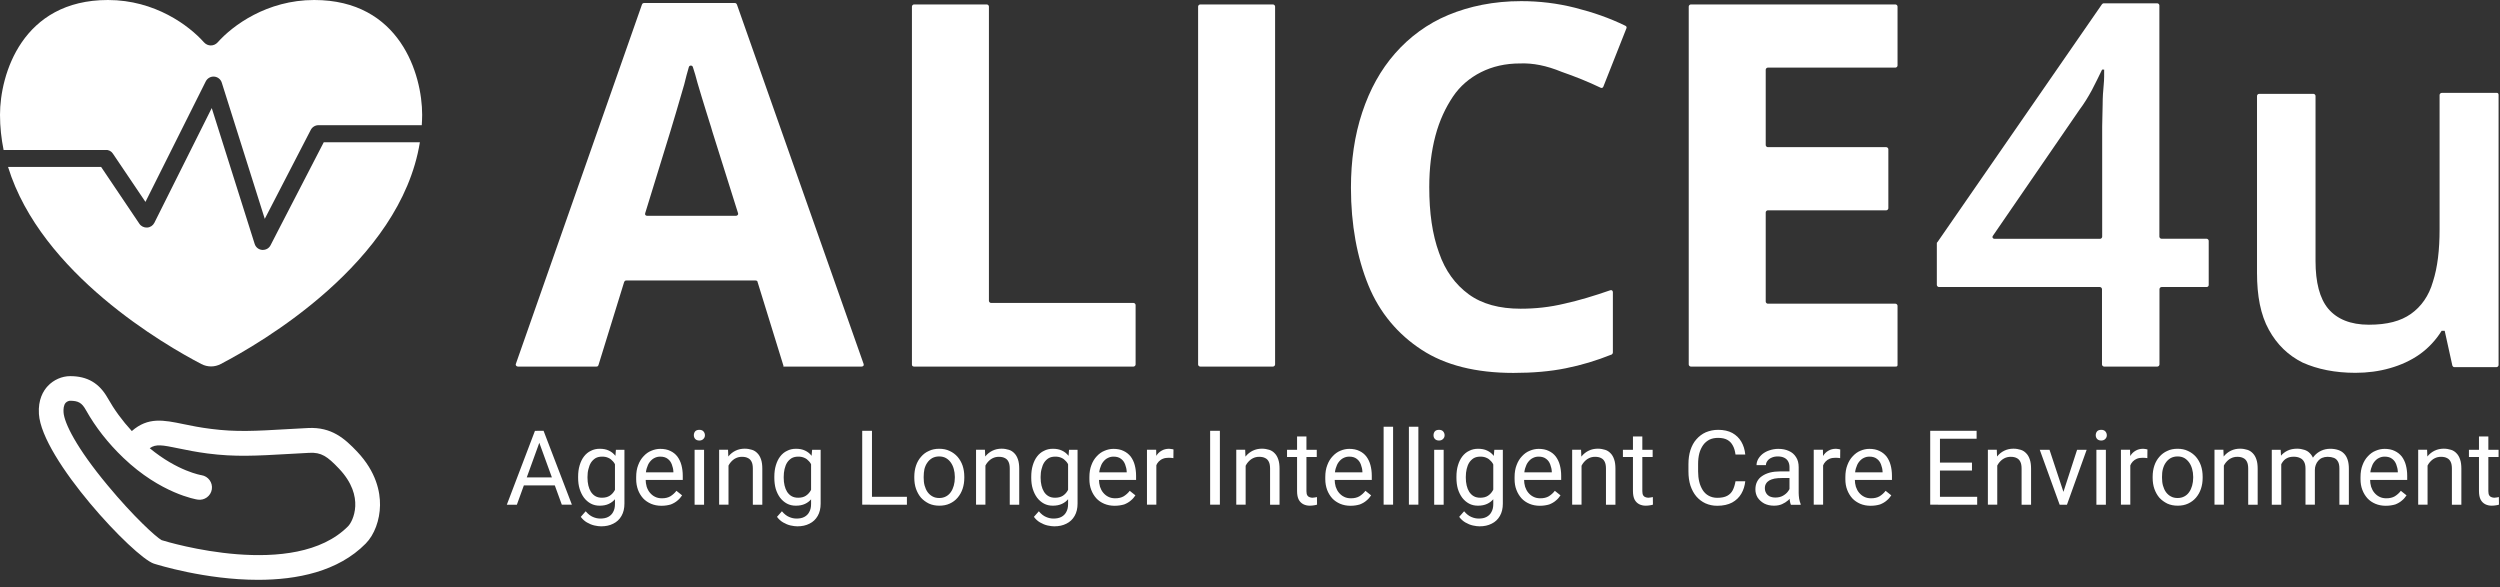 <svg width="264" height="62" viewBox="0 0 264 62" fill="none" xmlns="http://www.w3.org/2000/svg">
<rect x="0" y="0" width="264" height="62" fill="#333333" stroke="none"/>
<path d="M82.71 38.55L80 29.78C80 29.67 79.89 29.62 79.78 29.62H66.13C66.02 29.62 65.97 29.67 65.91 29.78L63.2 38.55C63.15 38.68 63.09 38.71 62.98 38.71H54.69C54.53 38.71 54.42 38.55 54.47 38.44L67.79 0.48C67.84 0.37 67.9 0.32 68.01 0.32H77.6C77.71 0.32 77.76 0.37 77.82 0.48L91.2 38.44C91.25 38.6 91.15 38.71 90.98 38.71H82.69C82.76 38.68 82.76 38.68 82.71 38.55ZM77.72 22.79C77.88 22.79 77.99 22.63 77.94 22.52L75.23 13.91C75.07 13.31 74.8 12.56 74.53 11.64C74.26 10.72 73.93 9.74 73.66 8.77C73.5 8.17 73.34 7.58 73.17 7.09C73.12 6.87 72.79 6.87 72.74 7.09C72.58 7.63 72.42 8.23 72.25 8.93C71.93 10.01 71.65 10.99 71.38 11.91C71.11 12.83 70.89 13.53 70.78 13.91L68.13 22.52C68.08 22.68 68.18 22.79 68.35 22.79H77.72Z" fill="white"/>
<path d="M96.3 38.49V0.69C96.3 0.58 96.41 0.47 96.52 0.47H104.21C104.32 0.47 104.43 0.58 104.43 0.69V31.77C104.43 31.88 104.54 31.99 104.65 31.99H119.7C119.81 31.99 119.92 32.1 119.92 32.21V38.49C119.92 38.6 119.81 38.71 119.7 38.71H96.52C96.35 38.71 96.3 38.6 96.3 38.49Z" fill="white"/>
<path d="M126.52 38.49V0.69C126.52 0.58 126.63 0.47 126.74 0.47H134.43C134.54 0.47 134.65 0.58 134.65 0.69V38.49C134.65 38.6 134.54 38.71 134.43 38.71H126.74C126.62 38.71 126.52 38.6 126.52 38.49Z" fill="white"/>
<path d="M160.52 6.7C158.95 6.7 157.6 7.02 156.4 7.62C155.21 8.22 154.18 9.08 153.42 10.22C152.66 11.36 152.01 12.71 151.58 14.34C151.15 15.97 150.93 17.75 150.93 19.76C150.93 22.47 151.25 24.74 151.96 26.69C152.61 28.59 153.69 30.05 155.1 31.08C156.51 32.11 158.35 32.6 160.57 32.6C162.14 32.6 163.66 32.44 165.23 32.06C166.69 31.74 168.32 31.25 170.05 30.65C170.21 30.6 170.32 30.7 170.32 30.87V37.21C170.32 37.32 170.27 37.37 170.21 37.43C168.59 38.08 166.96 38.57 165.34 38.89C163.72 39.22 161.87 39.38 159.82 39.38C155.87 39.38 152.62 38.57 150.13 36.94C147.64 35.32 145.69 33.04 144.5 30.12C143.31 27.2 142.66 23.73 142.66 19.83C142.66 16.96 143.04 14.31 143.85 11.87C144.66 9.43 145.8 7.37 147.32 5.64C148.84 3.91 150.73 2.5 152.95 1.58C155.17 0.66 157.72 0.12 160.64 0.12C162.54 0.12 164.43 0.34 166.33 0.82C168.23 1.3 169.96 1.9 171.64 2.72C171.75 2.77 171.8 2.88 171.75 2.99L169.31 9.16C169.26 9.27 169.15 9.32 169.04 9.27C167.69 8.62 166.33 8.08 164.92 7.59C163.29 6.92 161.88 6.65 160.52 6.7Z" fill="white"/>
<path d="M200.16 38.71H178.55C178.44 38.71 178.33 38.6 178.33 38.49V0.69C178.33 0.58 178.44 0.47 178.55 0.47H200.16C200.27 0.47 200.38 0.58 200.38 0.69V6.92C200.38 7.03 200.27 7.14 200.16 7.14H186.68C186.57 7.14 186.46 7.25 186.46 7.36V15.32C186.46 15.43 186.57 15.54 186.68 15.54H199.19C199.3 15.54 199.41 15.65 199.41 15.76V21.99C199.41 22.1 199.3 22.21 199.19 22.21H186.68C186.57 22.21 186.46 22.32 186.46 22.43V31.85C186.46 31.96 186.57 32.07 186.68 32.07H200.16C200.27 32.07 200.38 32.18 200.38 32.29V38.57C200.35 38.68 200.33 38.71 200.16 38.71Z" fill="white"/>
<path d="M233.03 30.31H228.26C228.15 30.31 228.04 30.42 228.04 30.53V38.49C228.04 38.6 227.93 38.71 227.82 38.71H222.19C222.08 38.71 221.97 38.6 221.97 38.49V30.53C221.97 30.42 221.86 30.31 221.75 30.31H204.75C204.64 30.31 204.53 30.2 204.53 30.09V25.7C204.53 25.65 204.53 25.59 204.58 25.59L221.96 0.46C222.01 0.41 222.07 0.35 222.12 0.35H227.81C227.92 0.35 228.03 0.46 228.03 0.57V24.99C228.03 25.1 228.14 25.21 228.25 25.21H233.02C233.13 25.21 233.24 25.32 233.24 25.43V30.09C233.25 30.21 233.14 30.31 233.03 30.31ZM221.77 25.22C221.88 25.22 221.99 25.11 221.99 25V15.74C221.99 14.93 221.99 14.17 221.99 13.36C221.99 12.55 222.04 11.79 222.04 11.03C222.04 10.27 222.09 9.57 222.15 8.97C222.21 8.37 222.2 7.83 222.2 7.35H221.98C221.66 8.05 221.28 8.76 220.9 9.52C220.52 10.22 220.09 10.93 219.6 11.58L210.45 24.9C210.34 25.06 210.45 25.22 210.61 25.22H221.77Z" fill="white"/>
<path d="M263.85 10.009V38.55C263.85 38.66 263.74 38.77 263.63 38.77H259.19C259.08 38.77 259.03 38.72 258.97 38.61L258.16 34.93H257.84C257.24 35.9 256.43 36.77 255.51 37.42C254.59 38.07 253.51 38.56 252.37 38.88C251.23 39.21 249.99 39.37 248.74 39.37C246.57 39.37 244.73 38.99 243.16 38.29C241.64 37.53 240.45 36.39 239.59 34.82C238.72 33.25 238.34 31.25 238.34 28.81V10.13C238.34 10.02 238.45 9.91 238.56 9.91H244.3C244.41 9.91 244.52 10.02 244.52 10.13V27.57C244.52 29.79 244.95 31.52 245.87 32.61C246.79 33.69 248.2 34.29 250.15 34.29C252.1 34.29 253.51 33.91 254.59 33.15C255.67 32.39 256.49 31.25 256.92 29.739C257.41 28.22 257.62 26.38 257.62 24.22V10.03C257.62 9.92 257.73 9.81 257.84 9.81H263.58C263.74 9.79 263.85 9.84 263.85 10.009Z" fill="white"/>
<path d="M27.25 61.23C21.69 61.23 16.61 59.63 16.25 59.52C14.15 58.83 4.41 48.48 4.11 43.72C4.01 42.2 4.57 41.27 5.05 40.76C5.66 40.11 6.54 39.72 7.41 39.72C9.23 39.72 10.48 40.46 11.37 42.03C12.07 43.27 12.91 44.42 13.92 45.52C15.63 44.02 17.26 44.35 19.39 44.79C20.21 44.96 21.14 45.15 22.28 45.29C24.91 45.63 26.9 45.52 30.5 45.31C31.12 45.27 31.79 45.24 32.52 45.2C35.02 45.07 36.4 46.31 37.72 47.7C39.74 49.84 40.15 51.95 40.13 53.35C40.11 54.92 39.54 56.47 38.62 57.4C35.7 60.37 31.34 61.23 27.25 61.23ZM17.07 57.04C17.74 57.25 31.11 61.29 36.76 55.57C37.25 55.08 38.6 52.45 35.81 49.5C34.56 48.18 33.93 47.75 32.65 47.82C31.93 47.86 31.26 47.9 30.64 47.93C27 48.14 24.81 48.26 21.94 47.89C20.7 47.73 19.68 47.52 18.86 47.35C17.15 47 16.47 46.86 15.81 47.33C18.76 49.77 21.26 50.18 21.28 50.18C21.99 50.29 22.48 50.96 22.37 51.67C22.26 52.38 21.59 52.87 20.88 52.76C20.72 52.74 16.97 52.12 13.03 48.35C11.4 46.79 10.1 45.13 9.07 43.3C8.65 42.54 8.27 42.32 7.39 42.32C7.34 42.32 7.1 42.36 6.94 42.53C6.71 42.78 6.69 43.22 6.71 43.54C6.78 44.65 8.04 47.26 11.38 51.27C14.09 54.54 16.49 56.73 17.07 57.04ZM17.03 57.03H17.04C17.04 57.03 17.04 57.03 17.03 57.03ZM17.01 57.02C17.02 57.02 17.02 57.02 17.01 57.02Z" fill="white"/>
<path d="M29.3 24.48L29.28 24.53C29.28 24.52 29.29 24.52 29.29 24.51L29.3 24.48Z" fill="white"/>
<path d="M11.92 16.22L15.36 21.32L21.73 8.59C21.9 8.26 22.25 8.06 22.62 8.09C22.99 8.12 23.31 8.37 23.42 8.73L27.96 23.11L32.82 13.71C32.98 13.41 33.29 13.22 33.63 13.22H44.54C44.56 12.85 44.58 12.49 44.58 12.12C44.58 7.86 42.24 0 33.18 0C28.19 0 24.56 2.7 22.99 4.47C22.59 4.91 21.94 4.91 21.54 4.47C19.96 2.7 16.37 0 11.4 0C2.34 0 0 7.86 0 12.12C0 13.4 0.14 14.64 0.38 15.84H11.17C11.46 15.81 11.75 15.96 11.92 16.22Z" fill="white"/>
<path d="M29.3 24.48L29.29 24.5C29.29 24.51 29.28 24.51 29.28 24.52L28.57 25.9C28.41 26.21 28.1 26.39 27.76 26.39C27.73 26.39 27.71 26.39 27.68 26.39C27.31 26.36 27 26.11 26.89 25.75L22.36 11.41L16.3 23.53C16.15 23.82 15.87 24.01 15.54 24.03C15.22 24.05 14.9 23.9 14.72 23.63L10.68 17.63H0.85C4.33 28.92 17.48 36.47 21.26 38.44C21.91 38.78 22.67 38.78 23.31 38.44C27.38 36.32 42.28 27.76 44.34 15.02H34.19L29.3 24.48Z" fill="white"/>
<path d="M57.16 46.18L54.58 53.3H53.52L56.49 45.5H57.17L57.16 46.18ZM59.33 53.3L56.74 46.18L56.72 45.49H57.4L60.39 53.29H59.33V53.3ZM59.19 50.41V51.26H54.81V50.41H59.19ZM65.04 47.5H65.94V53.18C65.94 53.68 65.84 54.12 65.63 54.48C65.42 54.85 65.13 55.12 64.76 55.3C64.39 55.49 63.97 55.58 63.48 55.58C63.28 55.58 63.04 55.55 62.77 55.49C62.5 55.43 62.24 55.32 61.98 55.17C61.72 55.02 61.51 54.82 61.33 54.58L61.85 53.99C62.09 54.28 62.35 54.48 62.61 54.59C62.88 54.71 63.14 54.76 63.4 54.76C63.71 54.76 63.99 54.71 64.22 54.59C64.45 54.47 64.63 54.3 64.75 54.06C64.88 53.83 64.94 53.56 64.94 53.22V48.77L65.04 47.5ZM61.05 50.46V50.35C61.05 49.9 61.1 49.5 61.21 49.14C61.32 48.77 61.47 48.46 61.67 48.2C61.87 47.94 62.11 47.74 62.39 47.61C62.67 47.46 62.99 47.39 63.34 47.39C63.7 47.39 64.02 47.45 64.29 47.58C64.57 47.71 64.8 47.89 64.99 48.14C65.18 48.38 65.33 48.67 65.45 49.01C65.57 49.35 65.64 49.73 65.68 50.16V50.65C65.64 51.07 65.56 51.46 65.45 51.79C65.34 52.13 65.19 52.42 64.99 52.66C64.8 52.9 64.57 53.08 64.29 53.21C64.02 53.34 63.69 53.4 63.33 53.4C62.98 53.4 62.67 53.33 62.39 53.18C62.11 53.03 61.87 52.82 61.67 52.56C61.47 52.29 61.32 51.98 61.21 51.63C61.1 51.28 61.05 50.88 61.05 50.46ZM62.04 50.35V50.46C62.04 50.75 62.07 51.02 62.13 51.27C62.19 51.53 62.28 51.75 62.4 51.94C62.53 52.13 62.68 52.29 62.88 52.4C63.07 52.51 63.3 52.56 63.57 52.56C63.9 52.56 64.17 52.49 64.39 52.35C64.6 52.21 64.77 52.03 64.9 51.8C65.03 51.57 65.13 51.32 65.2 51.05V49.76C65.16 49.56 65.1 49.38 65.02 49.19C64.94 49 64.84 48.83 64.71 48.7C64.58 48.55 64.43 48.43 64.24 48.35C64.05 48.26 63.84 48.22 63.59 48.22C63.32 48.22 63.08 48.27 62.89 48.38C62.7 48.5 62.54 48.65 62.41 48.85C62.29 49.04 62.2 49.27 62.14 49.53C62.07 49.78 62.04 50.06 62.04 50.35ZM69.85 53.41C69.45 53.41 69.08 53.34 68.75 53.2C68.43 53.06 68.14 52.87 67.91 52.62C67.68 52.36 67.5 52.07 67.37 51.72C67.25 51.38 67.18 51.01 67.18 50.6V50.38C67.18 49.9 67.25 49.48 67.39 49.12C67.53 48.74 67.72 48.43 67.96 48.18C68.2 47.92 68.47 47.72 68.78 47.6C69.08 47.47 69.4 47.4 69.72 47.4C70.13 47.4 70.49 47.47 70.79 47.62C71.09 47.76 71.34 47.96 71.53 48.21C71.72 48.47 71.87 48.77 71.96 49.12C72.05 49.46 72.1 49.83 72.1 50.24V50.68H67.77V49.88H71.11V49.81C71.1 49.55 71.04 49.3 70.95 49.06C70.86 48.81 70.72 48.61 70.52 48.46C70.32 48.3 70.06 48.22 69.72 48.22C69.49 48.22 69.29 48.27 69.1 48.37C68.91 48.46 68.75 48.61 68.61 48.79C68.47 48.97 68.37 49.2 68.29 49.47C68.21 49.74 68.18 50.05 68.18 50.4V50.62C68.18 50.89 68.22 51.16 68.29 51.4C68.37 51.64 68.48 51.85 68.63 52.03C68.78 52.21 68.96 52.36 69.17 52.46C69.38 52.57 69.63 52.62 69.9 52.62C70.25 52.62 70.55 52.55 70.79 52.41C71.03 52.26 71.25 52.07 71.43 51.83L72.03 52.31C71.9 52.5 71.75 52.69 71.55 52.85C71.36 53.02 71.12 53.16 70.84 53.27C70.57 53.35 70.24 53.41 69.85 53.41ZM74.35 47.5V53.3H73.35V47.5H74.35ZM73.27 45.96C73.27 45.8 73.32 45.66 73.41 45.55C73.51 45.44 73.66 45.39 73.85 45.39C74.04 45.39 74.18 45.44 74.28 45.55C74.38 45.66 74.44 45.8 74.44 45.96C74.44 46.12 74.39 46.24 74.28 46.35C74.18 46.46 74.03 46.52 73.85 46.52C73.66 46.52 73.51 46.46 73.41 46.35C73.32 46.24 73.27 46.12 73.27 45.96ZM76.93 48.73V53.29H75.94V47.49H76.88L76.93 48.73ZM76.69 50.18L76.28 50.16C76.28 49.77 76.34 49.4 76.46 49.06C76.57 48.72 76.74 48.43 76.94 48.17C77.15 47.92 77.39 47.73 77.68 47.59C77.97 47.45 78.29 47.38 78.64 47.38C78.93 47.38 79.18 47.43 79.41 47.5C79.64 47.57 79.83 47.7 79.99 47.87C80.15 48.03 80.28 48.25 80.37 48.53C80.46 48.79 80.5 49.12 80.5 49.5V53.3H79.5V49.49C79.5 49.19 79.46 48.95 79.37 48.77C79.28 48.58 79.15 48.45 78.98 48.37C78.81 48.28 78.6 48.24 78.35 48.24C78.1 48.24 77.88 48.29 77.67 48.4C77.47 48.5 77.3 48.65 77.15 48.83C77.01 49 76.89 49.21 76.81 49.45C76.73 49.67 76.69 49.91 76.69 50.18ZM85.76 47.5H86.66V53.18C86.66 53.68 86.56 54.12 86.35 54.48C86.14 54.85 85.85 55.12 85.48 55.3C85.11 55.49 84.69 55.58 84.2 55.58C84 55.58 83.76 55.55 83.49 55.49C83.22 55.43 82.96 55.32 82.7 55.17C82.44 55.02 82.23 54.82 82.05 54.58L82.57 53.99C82.81 54.28 83.07 54.48 83.33 54.59C83.6 54.71 83.86 54.76 84.12 54.76C84.43 54.76 84.71 54.71 84.93 54.59C85.16 54.47 85.34 54.3 85.46 54.06C85.59 53.83 85.65 53.56 85.65 53.22V48.77L85.76 47.5ZM81.77 50.46V50.35C81.77 49.9 81.82 49.5 81.93 49.14C82.04 48.77 82.19 48.46 82.39 48.2C82.59 47.94 82.83 47.74 83.11 47.61C83.39 47.46 83.71 47.39 84.06 47.39C84.42 47.39 84.74 47.45 85.01 47.58C85.29 47.71 85.52 47.89 85.71 48.14C85.9 48.38 86.05 48.67 86.17 49.01C86.28 49.35 86.36 49.73 86.4 50.16V50.65C86.36 51.07 86.28 51.46 86.17 51.79C86.06 52.13 85.91 52.42 85.71 52.66C85.52 52.9 85.29 53.08 85.01 53.21C84.73 53.34 84.41 53.4 84.04 53.4C83.69 53.4 83.38 53.33 83.1 53.18C82.82 53.03 82.58 52.82 82.38 52.56C82.18 52.29 82.03 51.98 81.92 51.63C81.82 51.28 81.77 50.88 81.77 50.46ZM82.76 50.35V50.46C82.76 50.75 82.79 51.02 82.85 51.27C82.91 51.53 83 51.75 83.12 51.94C83.25 52.13 83.4 52.29 83.6 52.4C83.8 52.51 84.02 52.56 84.29 52.56C84.62 52.56 84.89 52.49 85.1 52.35C85.31 52.21 85.48 52.03 85.61 51.8C85.74 51.57 85.84 51.32 85.91 51.05V49.76C85.87 49.56 85.81 49.38 85.73 49.19C85.65 49 85.55 48.83 85.42 48.7C85.29 48.55 85.14 48.43 84.95 48.35C84.76 48.26 84.55 48.22 84.3 48.22C84.03 48.22 83.8 48.27 83.6 48.38C83.41 48.5 83.25 48.65 83.12 48.85C83 49.04 82.91 49.27 82.85 49.53C82.79 49.78 82.76 50.06 82.76 50.35ZM95.77 52.46V53.3H91.87V52.46H95.77ZM92.08 45.49V53.29H91.05V45.49H92.08ZM96.55 50.46V50.34C96.55 49.92 96.61 49.53 96.73 49.17C96.85 48.81 97.03 48.5 97.26 48.24C97.49 47.97 97.76 47.76 98.09 47.62C98.41 47.46 98.78 47.39 99.18 47.39C99.59 47.39 99.95 47.46 100.28 47.62C100.61 47.77 100.89 47.98 101.12 48.24C101.35 48.51 101.53 48.82 101.65 49.17C101.77 49.53 101.83 49.92 101.83 50.34V50.46C101.83 50.88 101.77 51.26 101.65 51.62C101.53 51.98 101.35 52.29 101.12 52.56C100.89 52.83 100.62 53.03 100.29 53.18C99.97 53.33 99.6 53.4 99.2 53.4C98.79 53.4 98.43 53.33 98.1 53.18C97.77 53.02 97.5 52.82 97.26 52.56C97.03 52.29 96.86 51.98 96.73 51.62C96.61 51.27 96.55 50.88 96.55 50.46ZM97.54 50.34V50.46C97.54 50.75 97.57 51.03 97.64 51.28C97.71 51.53 97.81 51.76 97.95 51.96C98.09 52.15 98.26 52.31 98.47 52.42C98.68 52.54 98.92 52.59 99.19 52.59C99.46 52.59 99.7 52.53 99.9 52.42C100.11 52.31 100.28 52.15 100.41 51.96C100.55 51.76 100.65 51.53 100.72 51.28C100.79 51.02 100.83 50.75 100.83 50.46V50.34C100.83 50.05 100.79 49.78 100.72 49.53C100.65 49.27 100.55 49.05 100.41 48.85C100.27 48.65 100.1 48.49 99.89 48.37C99.69 48.26 99.45 48.2 99.17 48.2C98.9 48.2 98.66 48.26 98.45 48.37C98.25 48.49 98.07 48.64 97.93 48.85C97.79 49.04 97.69 49.27 97.62 49.53C97.57 49.78 97.54 50.05 97.54 50.34ZM104.06 48.73V53.29H103.07V47.49H104.01L104.06 48.73ZM103.82 50.18L103.41 50.16C103.41 49.77 103.47 49.4 103.59 49.06C103.7 48.72 103.87 48.43 104.07 48.17C104.28 47.92 104.52 47.73 104.81 47.59C105.1 47.45 105.42 47.38 105.77 47.38C106.06 47.38 106.31 47.43 106.54 47.5C106.77 47.57 106.96 47.7 107.12 47.87C107.28 48.03 107.41 48.25 107.5 48.53C107.59 48.79 107.63 49.12 107.63 49.5V53.3H106.63V49.49C106.63 49.19 106.59 48.95 106.5 48.77C106.41 48.58 106.28 48.45 106.11 48.37C105.94 48.28 105.73 48.24 105.48 48.24C105.23 48.24 105.01 48.29 104.8 48.4C104.6 48.5 104.43 48.65 104.28 48.83C104.14 49 104.02 49.21 103.94 49.45C103.86 49.67 103.82 49.91 103.82 50.18ZM112.89 47.5H113.79V53.18C113.79 53.68 113.69 54.12 113.48 54.48C113.27 54.85 112.98 55.12 112.61 55.3C112.24 55.49 111.82 55.58 111.33 55.58C111.13 55.58 110.89 55.55 110.62 55.49C110.35 55.43 110.09 55.32 109.83 55.17C109.57 55.02 109.36 54.82 109.18 54.58L109.7 53.99C109.94 54.28 110.2 54.48 110.46 54.59C110.73 54.71 110.99 54.76 111.25 54.76C111.56 54.76 111.84 54.71 112.07 54.59C112.3 54.47 112.48 54.3 112.6 54.06C112.73 53.83 112.79 53.56 112.79 53.22V48.77L112.89 47.5ZM108.9 50.46V50.35C108.9 49.9 108.95 49.5 109.06 49.14C109.17 48.77 109.32 48.46 109.52 48.2C109.72 47.94 109.96 47.74 110.24 47.61C110.52 47.46 110.84 47.39 111.19 47.39C111.55 47.39 111.87 47.45 112.14 47.58C112.42 47.71 112.65 47.89 112.84 48.14C113.03 48.38 113.18 48.67 113.3 49.01C113.42 49.35 113.49 49.73 113.53 50.16V50.65C113.49 51.07 113.41 51.46 113.3 51.79C113.19 52.13 113.04 52.42 112.84 52.66C112.65 52.9 112.42 53.08 112.14 53.21C111.86 53.34 111.54 53.4 111.18 53.4C110.83 53.4 110.52 53.33 110.24 53.18C109.96 53.03 109.72 52.82 109.52 52.56C109.32 52.29 109.17 51.98 109.06 51.63C108.95 51.28 108.9 50.88 108.9 50.46ZM109.89 50.35V50.46C109.89 50.75 109.92 51.02 109.98 51.27C110.04 51.53 110.13 51.75 110.25 51.94C110.37 52.13 110.53 52.29 110.73 52.4C110.92 52.51 111.15 52.56 111.42 52.56C111.75 52.56 112.02 52.49 112.24 52.35C112.45 52.21 112.62 52.03 112.75 51.8C112.88 51.57 112.98 51.32 113.05 51.05V49.76C113.01 49.56 112.95 49.38 112.87 49.19C112.79 49 112.69 48.83 112.56 48.7C112.43 48.55 112.28 48.43 112.09 48.35C111.9 48.26 111.69 48.22 111.44 48.22C111.17 48.22 110.93 48.27 110.74 48.38C110.55 48.5 110.39 48.65 110.26 48.85C110.14 49.04 110.05 49.27 109.99 49.53C109.92 49.78 109.89 50.06 109.89 50.35ZM117.71 53.41C117.31 53.41 116.94 53.34 116.61 53.2C116.28 53.06 116 52.87 115.77 52.62C115.54 52.36 115.36 52.07 115.23 51.72C115.1 51.38 115.04 51.01 115.04 50.6V50.38C115.04 49.9 115.11 49.48 115.25 49.12C115.39 48.74 115.58 48.43 115.82 48.18C116.06 47.92 116.33 47.72 116.64 47.6C116.94 47.47 117.26 47.4 117.58 47.4C117.99 47.4 118.35 47.47 118.65 47.62C118.95 47.76 119.2 47.96 119.4 48.21C119.59 48.47 119.74 48.77 119.83 49.12C119.92 49.46 119.97 49.83 119.97 50.24V50.68H115.64V49.88H118.98V49.81C118.97 49.55 118.91 49.3 118.82 49.06C118.73 48.81 118.59 48.61 118.39 48.46C118.19 48.3 117.93 48.22 117.59 48.22C117.36 48.22 117.16 48.27 116.97 48.37C116.78 48.46 116.62 48.61 116.48 48.79C116.34 48.97 116.24 49.2 116.16 49.47C116.08 49.74 116.05 50.05 116.05 50.4V50.62C116.05 50.89 116.09 51.16 116.16 51.4C116.24 51.64 116.35 51.85 116.5 52.03C116.65 52.21 116.83 52.36 117.04 52.46C117.25 52.57 117.5 52.62 117.77 52.62C118.12 52.62 118.42 52.55 118.66 52.41C118.9 52.26 119.12 52.07 119.3 51.83L119.9 52.31C119.77 52.5 119.62 52.69 119.42 52.85C119.23 53.02 118.99 53.16 118.71 53.27C118.42 53.35 118.09 53.41 117.71 53.41ZM122.11 48.41V53.29H121.12V47.49H122.09L122.11 48.41ZM123.92 47.46L123.91 48.38C123.83 48.36 123.75 48.35 123.67 48.35C123.6 48.34 123.52 48.34 123.42 48.34C123.19 48.34 122.99 48.37 122.81 48.44C122.63 48.51 122.49 48.61 122.36 48.74C122.24 48.87 122.14 49.02 122.07 49.21C122 49.38 121.96 49.58 121.94 49.79L121.66 49.95C121.66 49.6 121.69 49.27 121.76 48.97C121.83 48.66 121.94 48.38 122.09 48.16C122.24 47.91 122.42 47.73 122.65 47.6C122.88 47.46 123.15 47.39 123.46 47.39C123.53 47.39 123.61 47.4 123.71 47.42C123.82 47.43 123.89 47.45 123.92 47.46ZM128.82 45.49V53.29H127.79V45.49H128.82ZM131.54 48.73V53.29H130.55V47.49H131.49L131.54 48.73ZM131.31 50.18L130.9 50.16C130.9 49.77 130.96 49.4 131.08 49.06C131.19 48.72 131.36 48.43 131.56 48.17C131.77 47.92 132.01 47.73 132.3 47.59C132.59 47.45 132.91 47.38 133.26 47.38C133.55 47.38 133.8 47.43 134.03 47.5C134.26 47.57 134.45 47.7 134.61 47.87C134.77 48.03 134.9 48.25 134.99 48.53C135.08 48.79 135.12 49.12 135.12 49.5V53.3H134.12V49.49C134.12 49.19 134.08 48.95 133.99 48.77C133.9 48.58 133.77 48.45 133.6 48.37C133.43 48.28 133.22 48.24 132.97 48.24C132.72 48.24 132.5 48.29 132.29 48.4C132.09 48.5 131.92 48.65 131.77 48.83C131.63 49 131.51 49.21 131.43 49.45C131.35 49.67 131.31 49.91 131.31 50.18ZM139.05 47.5V48.26H135.91V47.5H139.05ZM136.97 46.09H137.96V51.86C137.96 52.05 137.99 52.21 138.05 52.31C138.11 52.41 138.19 52.47 138.29 52.5C138.39 52.54 138.49 52.56 138.6 52.56C138.68 52.56 138.77 52.55 138.86 52.53C138.95 52.51 139.02 52.5 139.07 52.49L139.08 53.29C139 53.32 138.9 53.34 138.77 53.36C138.65 53.38 138.49 53.4 138.31 53.4C138.07 53.4 137.84 53.35 137.64 53.25C137.44 53.15 137.27 52.99 137.15 52.77C137.03 52.54 136.97 52.24 136.97 51.85V46.09ZM142.62 53.41C142.22 53.41 141.85 53.34 141.52 53.2C141.2 53.06 140.91 52.87 140.68 52.62C140.45 52.36 140.27 52.07 140.14 51.72C140.02 51.38 139.95 51.01 139.95 50.6V50.38C139.95 49.9 140.02 49.48 140.16 49.12C140.3 48.74 140.49 48.43 140.73 48.18C140.97 47.92 141.24 47.72 141.54 47.6C141.84 47.47 142.16 47.4 142.48 47.4C142.89 47.4 143.25 47.47 143.55 47.62C143.85 47.76 144.1 47.96 144.29 48.21C144.48 48.47 144.63 48.77 144.72 49.12C144.81 49.46 144.86 49.83 144.86 50.24V50.68H140.53V49.88H143.87V49.81C143.86 49.55 143.8 49.3 143.71 49.06C143.62 48.81 143.48 48.61 143.28 48.46C143.08 48.3 142.82 48.22 142.48 48.22C142.25 48.22 142.05 48.27 141.86 48.37C141.67 48.46 141.51 48.61 141.37 48.79C141.23 48.97 141.13 49.2 141.05 49.47C140.97 49.74 140.94 50.05 140.94 50.4V50.62C140.94 50.89 140.98 51.16 141.05 51.4C141.13 51.64 141.24 51.85 141.39 52.03C141.54 52.21 141.72 52.36 141.93 52.46C142.14 52.57 142.39 52.62 142.66 52.62C143.01 52.62 143.31 52.55 143.55 52.41C143.79 52.26 144.01 52.07 144.19 51.83L144.79 52.31C144.66 52.5 144.51 52.69 144.31 52.85C144.12 53.02 143.88 53.16 143.6 53.27C143.33 53.35 143 53.41 142.62 53.41ZM147.11 45.06V53.29H146.11V45.06H147.11ZM149.78 45.06V53.29H148.78V45.06H149.78ZM152.45 47.5V53.3H151.45V47.5H152.45ZM151.38 45.96C151.38 45.8 151.43 45.66 151.52 45.55C151.62 45.44 151.77 45.39 151.96 45.39C152.15 45.39 152.29 45.44 152.39 45.55C152.49 45.66 152.55 45.8 152.55 45.96C152.55 46.12 152.5 46.24 152.39 46.35C152.29 46.46 152.14 46.52 151.96 46.52C151.77 46.52 151.62 46.46 151.52 46.35C151.42 46.24 151.38 46.12 151.38 45.96ZM157.8 47.5H158.7V53.18C158.7 53.68 158.6 54.12 158.39 54.48C158.18 54.85 157.89 55.12 157.52 55.3C157.15 55.49 156.73 55.58 156.24 55.58C156.04 55.58 155.8 55.55 155.53 55.49C155.26 55.43 155 55.32 154.74 55.17C154.48 55.02 154.27 54.82 154.09 54.58L154.61 53.99C154.85 54.28 155.11 54.48 155.37 54.59C155.64 54.71 155.9 54.76 156.16 54.76C156.47 54.76 156.75 54.71 156.97 54.59C157.2 54.47 157.38 54.3 157.5 54.06C157.63 53.83 157.69 53.56 157.69 53.22V48.77L157.8 47.5ZM153.8 50.46V50.35C153.8 49.9 153.85 49.5 153.96 49.14C154.07 48.77 154.22 48.46 154.42 48.2C154.62 47.94 154.86 47.74 155.14 47.61C155.42 47.46 155.74 47.39 156.09 47.39C156.45 47.39 156.77 47.45 157.04 47.58C157.32 47.71 157.55 47.89 157.74 48.14C157.93 48.38 158.08 48.67 158.2 49.01C158.31 49.35 158.39 49.73 158.43 50.16V50.65C158.39 51.07 158.31 51.46 158.2 51.79C158.09 52.13 157.94 52.42 157.74 52.66C157.55 52.9 157.32 53.08 157.04 53.21C156.76 53.34 156.44 53.4 156.07 53.4C155.72 53.4 155.41 53.33 155.13 53.18C154.85 53.03 154.61 52.82 154.41 52.56C154.21 52.29 154.06 51.98 153.95 51.63C153.85 51.28 153.8 50.88 153.8 50.46ZM154.79 50.35V50.46C154.79 50.75 154.82 51.02 154.88 51.27C154.94 51.53 155.03 51.75 155.15 51.94C155.28 52.13 155.43 52.29 155.63 52.4C155.82 52.51 156.05 52.56 156.32 52.56C156.65 52.56 156.92 52.49 157.13 52.35C157.34 52.21 157.51 52.03 157.64 51.8C157.77 51.57 157.87 51.32 157.94 51.05V49.76C157.9 49.56 157.84 49.38 157.76 49.19C157.68 49 157.58 48.83 157.45 48.7C157.32 48.55 157.17 48.43 156.98 48.35C156.79 48.26 156.58 48.22 156.33 48.22C156.06 48.22 155.83 48.27 155.63 48.38C155.44 48.5 155.28 48.65 155.15 48.85C155.03 49.04 154.94 49.27 154.88 49.53C154.82 49.78 154.79 50.06 154.79 50.35ZM162.61 53.41C162.21 53.41 161.84 53.34 161.51 53.2C161.18 53.06 160.9 52.87 160.67 52.62C160.44 52.36 160.26 52.07 160.13 51.72C160 51.38 159.94 51.01 159.94 50.6V50.38C159.94 49.9 160.01 49.48 160.15 49.12C160.29 48.74 160.48 48.43 160.72 48.18C160.96 47.92 161.23 47.72 161.54 47.6C161.84 47.47 162.16 47.4 162.48 47.4C162.89 47.4 163.25 47.47 163.55 47.62C163.85 47.76 164.1 47.96 164.29 48.21C164.48 48.47 164.63 48.77 164.72 49.12C164.81 49.46 164.86 49.83 164.86 50.24V50.68H160.53V49.88H163.87V49.81C163.86 49.55 163.8 49.3 163.71 49.06C163.62 48.81 163.48 48.61 163.28 48.46C163.08 48.3 162.82 48.22 162.48 48.22C162.25 48.22 162.05 48.27 161.86 48.37C161.67 48.46 161.51 48.61 161.37 48.79C161.23 48.97 161.13 49.2 161.05 49.47C160.97 49.74 160.94 50.05 160.94 50.4V50.62C160.94 50.89 160.98 51.16 161.05 51.4C161.13 51.64 161.24 51.85 161.39 52.03C161.54 52.21 161.72 52.36 161.93 52.46C162.14 52.57 162.39 52.62 162.66 52.62C163.01 52.62 163.31 52.55 163.55 52.41C163.79 52.26 164.01 52.07 164.19 51.83L164.79 52.31C164.66 52.5 164.51 52.69 164.31 52.85C164.12 53.02 163.88 53.16 163.6 53.27C163.32 53.35 162.99 53.41 162.61 53.41ZM167.01 48.73V53.29H166.02V47.49H166.96L167.01 48.73ZM166.78 50.18L166.37 50.16C166.37 49.77 166.43 49.4 166.55 49.06C166.66 48.72 166.82 48.43 167.03 48.17C167.24 47.92 167.48 47.73 167.77 47.59C168.06 47.45 168.38 47.38 168.73 47.38C169.02 47.38 169.27 47.43 169.5 47.5C169.73 47.57 169.92 47.7 170.08 47.87C170.24 48.03 170.37 48.25 170.46 48.53C170.55 48.79 170.59 49.12 170.59 49.5V53.3H169.59V49.49C169.59 49.19 169.55 48.95 169.46 48.77C169.37 48.58 169.24 48.45 169.07 48.37C168.9 48.28 168.69 48.24 168.44 48.24C168.19 48.24 167.97 48.29 167.76 48.4C167.56 48.5 167.39 48.65 167.24 48.83C167.1 49 166.98 49.21 166.9 49.45C166.82 49.67 166.78 49.91 166.78 50.18ZM174.52 47.5V48.26H171.38V47.5H174.52ZM172.44 46.09H173.43V51.86C173.43 52.05 173.46 52.21 173.52 52.31C173.58 52.41 173.66 52.47 173.76 52.5C173.86 52.54 173.96 52.56 174.07 52.56C174.15 52.56 174.24 52.55 174.33 52.53C174.42 52.51 174.49 52.5 174.54 52.49L174.55 53.29C174.47 53.32 174.37 53.34 174.24 53.36C174.11 53.38 173.96 53.4 173.78 53.4C173.54 53.4 173.31 53.35 173.11 53.25C172.91 53.15 172.74 52.99 172.62 52.77C172.5 52.54 172.44 52.24 172.44 51.85V46.09ZM183.27 50.82H184.3C184.25 51.31 184.11 51.75 183.88 52.14C183.65 52.53 183.33 52.84 182.91 53.07C182.49 53.29 181.97 53.41 181.34 53.41C180.88 53.41 180.47 53.32 180.09 53.15C179.72 52.98 179.4 52.73 179.13 52.42C178.86 52.1 178.66 51.72 178.51 51.28C178.37 50.83 178.3 50.34 178.3 49.79V49.01C178.3 48.46 178.37 47.97 178.51 47.53C178.66 47.08 178.86 46.7 179.14 46.39C179.42 46.07 179.75 45.82 180.13 45.65C180.52 45.49 180.95 45.39 181.43 45.39C182.02 45.39 182.52 45.5 182.93 45.72C183.34 45.95 183.65 46.25 183.88 46.64C184.11 47.03 184.25 47.48 184.3 48H183.27C183.22 47.63 183.13 47.31 182.99 47.06C182.85 46.79 182.66 46.59 182.41 46.45C182.16 46.31 181.83 46.24 181.43 46.24C181.08 46.24 180.78 46.3 180.51 46.43C180.25 46.57 180.03 46.75 179.85 47C179.68 47.25 179.54 47.53 179.45 47.87C179.36 48.22 179.32 48.59 179.32 49V49.79C179.32 50.17 179.36 50.53 179.44 50.87C179.52 51.21 179.65 51.5 179.81 51.76C179.97 52.01 180.18 52.21 180.44 52.35C180.7 52.49 180.99 52.57 181.34 52.57C181.78 52.57 182.13 52.5 182.39 52.36C182.65 52.22 182.85 52.02 182.98 51.76C183.11 51.5 183.21 51.18 183.27 50.82ZM188.97 52.31V49.32C188.97 49.09 188.92 48.9 188.83 48.73C188.74 48.56 188.6 48.43 188.42 48.34C188.24 48.25 188.01 48.2 187.74 48.2C187.49 48.2 187.27 48.24 187.08 48.33C186.89 48.41 186.75 48.52 186.64 48.67C186.54 48.81 186.48 48.95 186.48 49.12H185.49C185.49 48.91 185.54 48.71 185.65 48.5C185.76 48.3 185.91 48.12 186.11 47.95C186.31 47.79 186.56 47.65 186.84 47.56C187.13 47.46 187.44 47.4 187.79 47.4C188.21 47.4 188.58 47.47 188.9 47.62C189.23 47.76 189.48 47.98 189.66 48.27C189.85 48.55 189.94 48.91 189.94 49.34V52.05C189.94 52.24 189.96 52.44 189.99 52.66C190.03 52.88 190.08 53.06 190.15 53.23V53.31H189.12C189.07 53.2 189.03 53.04 189 52.85C188.99 52.65 188.97 52.47 188.97 52.31ZM189.14 49.78L189.15 50.48H188.15C187.87 50.48 187.62 50.5 187.39 50.54C187.17 50.59 186.98 50.65 186.83 50.74C186.68 50.83 186.57 50.94 186.49 51.08C186.41 51.21 186.37 51.36 186.37 51.55C186.37 51.74 186.41 51.9 186.49 52.04C186.57 52.2 186.69 52.31 186.86 52.41C187.03 52.49 187.23 52.54 187.48 52.54C187.78 52.54 188.05 52.48 188.28 52.35C188.51 52.22 188.7 52.06 188.83 51.87C188.97 51.69 189.04 51.5 189.06 51.33L189.48 51.81C189.46 51.97 189.39 52.13 189.28 52.31C189.17 52.49 189.02 52.67 188.83 52.83C188.65 52.99 188.43 53.13 188.18 53.24C187.93 53.35 187.65 53.4 187.33 53.4C186.94 53.4 186.59 53.32 186.3 53.17C186.01 53.01 185.78 52.8 185.61 52.55C185.45 52.29 185.37 52 185.37 51.68C185.37 51.37 185.43 51.09 185.55 50.86C185.67 50.62 185.85 50.42 186.08 50.27C186.31 50.11 186.58 49.99 186.91 49.9C187.23 49.82 187.59 49.78 187.99 49.78H189.14ZM192.52 48.41V53.29H191.53V47.49H192.5L192.52 48.41ZM194.33 47.46L194.32 48.38C194.24 48.36 194.16 48.35 194.08 48.35C194.01 48.34 193.93 48.34 193.83 48.34C193.6 48.34 193.4 48.37 193.22 48.44C193.05 48.51 192.9 48.61 192.78 48.74C192.66 48.87 192.56 49.02 192.49 49.21C192.42 49.38 192.38 49.58 192.36 49.79L192.08 49.95C192.08 49.6 192.11 49.27 192.18 48.97C192.25 48.66 192.36 48.38 192.51 48.16C192.66 47.91 192.84 47.73 193.07 47.6C193.3 47.46 193.57 47.39 193.89 47.39C193.96 47.39 194.04 47.4 194.14 47.42C194.23 47.43 194.29 47.45 194.33 47.46ZM197.54 53.41C197.14 53.41 196.77 53.34 196.44 53.2C196.12 53.06 195.83 52.87 195.6 52.62C195.37 52.36 195.19 52.07 195.06 51.72C194.93 51.38 194.87 51.01 194.87 50.6V50.38C194.87 49.9 194.94 49.48 195.08 49.12C195.22 48.74 195.41 48.43 195.65 48.18C195.89 47.92 196.16 47.72 196.46 47.6C196.76 47.47 197.08 47.4 197.4 47.4C197.81 47.4 198.17 47.47 198.47 47.62C198.77 47.76 199.02 47.96 199.22 48.21C199.41 48.47 199.56 48.77 199.65 49.12C199.74 49.46 199.79 49.83 199.79 50.24V50.68H195.46V49.88H198.8V49.81C198.79 49.55 198.73 49.3 198.64 49.06C198.55 48.81 198.41 48.61 198.21 48.46C198.01 48.3 197.75 48.22 197.41 48.22C197.18 48.22 196.98 48.27 196.79 48.37C196.6 48.46 196.44 48.61 196.3 48.79C196.16 48.97 196.06 49.2 195.98 49.47C195.9 49.74 195.87 50.05 195.87 50.4V50.62C195.87 50.89 195.91 51.16 195.98 51.4C196.06 51.64 196.17 51.85 196.32 52.03C196.47 52.21 196.65 52.36 196.86 52.46C197.07 52.57 197.32 52.62 197.59 52.62C197.94 52.62 198.24 52.55 198.48 52.41C198.72 52.26 198.94 52.07 199.12 51.83L199.72 52.31C199.59 52.5 199.44 52.69 199.24 52.85C199.05 53.02 198.81 53.16 198.53 53.27C198.26 53.35 197.93 53.41 197.54 53.41ZM208.79 52.46V53.3H204.66V52.46H208.79ZM204.86 45.49V53.29H203.83V45.49H204.86ZM208.24 48.85V49.69H204.66V48.85H208.24ZM208.73 45.49V46.33H204.65V45.49H208.73ZM210.91 48.73V53.29H209.92V47.49H210.86L210.91 48.73ZM210.67 50.18L210.26 50.16C210.26 49.77 210.32 49.4 210.44 49.06C210.55 48.72 210.72 48.43 210.92 48.17C211.13 47.92 211.37 47.73 211.66 47.59C211.95 47.45 212.27 47.38 212.62 47.38C212.91 47.38 213.16 47.43 213.39 47.5C213.62 47.57 213.81 47.7 213.97 47.87C214.13 48.03 214.26 48.25 214.35 48.53C214.44 48.79 214.48 49.12 214.48 49.5V53.3H213.48V49.49C213.48 49.19 213.44 48.95 213.35 48.77C213.26 48.58 213.13 48.45 212.96 48.37C212.79 48.28 212.58 48.24 212.33 48.24C212.08 48.24 211.86 48.29 211.65 48.4C211.45 48.5 211.28 48.65 211.13 48.83C210.99 49 210.87 49.21 210.79 49.45C210.71 49.67 210.67 49.91 210.67 50.18ZM217.75 52.4L219.34 47.5H220.35L218.27 53.3H217.61L217.75 52.4ZM216.43 47.5L218.06 52.43L218.17 53.3H217.5L215.4 47.5H216.43ZM222.38 47.5V53.3H221.38V47.5H222.38ZM221.31 45.96C221.31 45.8 221.36 45.66 221.45 45.55C221.55 45.44 221.7 45.39 221.89 45.39C222.08 45.39 222.22 45.44 222.32 45.55C222.42 45.66 222.48 45.8 222.48 45.96C222.48 46.12 222.43 46.24 222.32 46.35C222.22 46.46 222.07 46.52 221.89 46.52C221.7 46.52 221.55 46.46 221.45 46.35C221.36 46.24 221.31 46.12 221.31 45.96ZM224.96 48.41V53.29H223.97V47.49H224.93L224.96 48.41ZM226.77 47.46L226.76 48.38C226.68 48.36 226.6 48.35 226.52 48.35C226.45 48.34 226.37 48.34 226.27 48.34C226.04 48.34 225.84 48.37 225.66 48.44C225.49 48.51 225.34 48.61 225.22 48.74C225.1 48.87 225 49.02 224.93 49.21C224.86 49.38 224.82 49.58 224.8 49.79L224.52 49.95C224.52 49.6 224.55 49.27 224.62 48.97C224.69 48.66 224.8 48.38 224.95 48.16C225.1 47.91 225.28 47.73 225.51 47.6C225.74 47.46 226.01 47.39 226.33 47.39C226.4 47.39 226.48 47.4 226.58 47.42C226.67 47.43 226.74 47.45 226.77 47.46ZM227.32 50.46V50.34C227.32 49.92 227.38 49.53 227.5 49.17C227.62 48.81 227.8 48.5 228.03 48.24C228.26 47.97 228.54 47.76 228.86 47.62C229.18 47.46 229.55 47.39 229.95 47.39C230.36 47.39 230.72 47.46 231.05 47.62C231.38 47.77 231.66 47.98 231.89 48.24C232.12 48.51 232.3 48.82 232.42 49.17C232.54 49.53 232.6 49.92 232.6 50.34V50.46C232.6 50.88 232.54 51.26 232.42 51.62C232.3 51.98 232.12 52.29 231.89 52.56C231.66 52.83 231.38 53.03 231.06 53.18C230.74 53.33 230.37 53.4 229.97 53.4C229.56 53.4 229.2 53.33 228.87 53.18C228.55 53.02 228.27 52.82 228.03 52.56C227.8 52.29 227.63 51.98 227.5 51.62C227.38 51.27 227.32 50.88 227.32 50.46ZM228.31 50.34V50.46C228.31 50.75 228.34 51.03 228.41 51.28C228.48 51.53 228.58 51.76 228.72 51.96C228.86 52.15 229.03 52.31 229.24 52.42C229.45 52.54 229.69 52.59 229.96 52.59C230.23 52.59 230.47 52.53 230.67 52.42C230.88 52.31 231.05 52.15 231.18 51.96C231.32 51.76 231.42 51.53 231.49 51.28C231.56 51.02 231.6 50.75 231.6 50.46V50.34C231.6 50.05 231.56 49.78 231.49 49.53C231.42 49.27 231.32 49.05 231.18 48.85C231.04 48.65 230.87 48.49 230.67 48.37C230.47 48.26 230.23 48.2 229.95 48.2C229.68 48.2 229.44 48.26 229.23 48.37C229.03 48.49 228.85 48.64 228.71 48.85C228.57 49.04 228.47 49.27 228.4 49.53C228.33 49.79 228.31 50.05 228.31 50.34ZM234.84 48.73V53.29H233.85V47.49H234.79L234.84 48.73ZM234.6 50.18L234.19 50.16C234.19 49.77 234.25 49.4 234.37 49.06C234.48 48.72 234.65 48.43 234.85 48.17C235.06 47.92 235.3 47.73 235.59 47.59C235.88 47.45 236.2 47.38 236.55 47.38C236.84 47.38 237.09 47.43 237.32 47.5C237.55 47.57 237.74 47.7 237.9 47.87C238.06 48.03 238.19 48.25 238.28 48.53C238.37 48.79 238.41 49.12 238.41 49.5V53.3H237.41V49.49C237.41 49.19 237.37 48.95 237.28 48.77C237.19 48.58 237.06 48.45 236.89 48.37C236.72 48.28 236.51 48.24 236.26 48.24C236.01 48.24 235.79 48.29 235.58 48.4C235.38 48.5 235.21 48.65 235.06 48.83C234.92 49 234.8 49.21 234.72 49.45C234.64 49.67 234.6 49.91 234.6 50.18ZM240.9 48.65V53.3H239.9V47.5H240.84L240.9 48.65ZM240.69 50.18L240.23 50.16C240.23 49.77 240.29 49.4 240.39 49.06C240.49 48.72 240.64 48.43 240.83 48.17C241.03 47.92 241.27 47.73 241.56 47.59C241.85 47.45 242.19 47.38 242.58 47.38C242.85 47.38 243.1 47.43 243.33 47.5C243.56 47.57 243.76 47.69 243.92 47.86C244.09 48.02 244.22 48.24 244.31 48.5C244.4 48.76 244.45 49.07 244.45 49.43V53.29H243.46V49.48C243.46 49.18 243.41 48.93 243.3 48.75C243.2 48.57 243.06 48.44 242.87 48.36C242.68 48.27 242.47 48.23 242.22 48.23C241.93 48.23 241.68 48.28 241.49 48.39C241.29 48.49 241.14 48.64 241.02 48.82C240.9 48.99 240.82 49.2 240.76 49.44C240.72 49.67 240.69 49.91 240.69 50.18ZM244.45 49.63L243.79 49.83C243.79 49.52 243.84 49.21 243.95 48.92C244.05 48.63 244.2 48.37 244.39 48.14C244.59 47.91 244.83 47.73 245.11 47.6C245.4 47.46 245.72 47.39 246.09 47.39C246.4 47.39 246.68 47.44 246.92 47.52C247.16 47.6 247.37 47.73 247.53 47.9C247.7 48.07 247.82 48.28 247.91 48.55C248 48.82 248.04 49.14 248.04 49.49V53.3H247.04V49.48C247.04 49.16 246.99 48.9 246.88 48.73C246.78 48.55 246.64 48.42 246.45 48.35C246.27 48.28 246.05 48.24 245.8 48.24C245.58 48.24 245.39 48.28 245.22 48.35C245.05 48.42 244.91 48.53 244.8 48.66C244.69 48.79 244.6 48.93 244.54 49.11C244.48 49.26 244.45 49.45 244.45 49.63ZM251.94 53.41C251.54 53.41 251.17 53.34 250.84 53.2C250.51 53.06 250.23 52.87 250 52.62C249.77 52.36 249.59 52.07 249.46 51.72C249.33 51.38 249.27 51.01 249.27 50.6V50.38C249.27 49.9 249.34 49.48 249.48 49.12C249.62 48.74 249.81 48.43 250.05 48.18C250.29 47.92 250.56 47.72 250.87 47.6C251.17 47.47 251.49 47.4 251.81 47.4C252.22 47.4 252.58 47.47 252.88 47.62C253.18 47.76 253.43 47.96 253.63 48.21C253.82 48.47 253.97 48.77 254.06 49.12C254.15 49.46 254.2 49.83 254.2 50.24V50.68H249.87V49.88H253.21V49.81C253.2 49.55 253.14 49.3 253.05 49.06C252.96 48.81 252.82 48.61 252.62 48.46C252.42 48.3 252.16 48.22 251.82 48.22C251.59 48.22 251.39 48.27 251.2 48.37C251.01 48.46 250.85 48.61 250.71 48.79C250.57 48.97 250.47 49.2 250.39 49.47C250.31 49.74 250.28 50.05 250.28 50.4V50.62C250.28 50.89 250.32 51.16 250.39 51.4C250.47 51.64 250.58 51.85 250.73 52.03C250.88 52.21 251.06 52.36 251.27 52.46C251.48 52.57 251.73 52.62 252 52.62C252.35 52.62 252.65 52.55 252.89 52.41C253.13 52.26 253.35 52.07 253.53 51.83L254.13 52.31C254 52.5 253.85 52.69 253.65 52.85C253.46 53.02 253.22 53.16 252.94 53.27C252.66 53.35 252.33 53.41 251.94 53.41ZM256.35 48.73V53.29H255.36V47.49H256.3L256.35 48.73ZM256.11 50.18L255.7 50.16C255.7 49.77 255.76 49.4 255.88 49.06C255.99 48.72 256.15 48.43 256.36 48.17C256.57 47.92 256.81 47.73 257.1 47.59C257.39 47.45 257.71 47.38 258.06 47.38C258.35 47.38 258.6 47.43 258.83 47.5C259.06 47.57 259.25 47.7 259.41 47.87C259.57 48.03 259.7 48.25 259.79 48.53C259.88 48.79 259.92 49.12 259.92 49.5V53.3H258.92V49.49C258.92 49.19 258.88 48.95 258.79 48.77C258.7 48.58 258.57 48.45 258.4 48.37C258.23 48.28 258.02 48.24 257.77 48.24C257.52 48.24 257.3 48.29 257.09 48.4C256.89 48.5 256.72 48.65 256.57 48.83C256.43 49 256.31 49.21 256.23 49.45C256.15 49.67 256.11 49.91 256.11 50.18ZM263.85 47.5V48.26H260.72V47.5H263.85ZM261.78 46.09H262.77V51.86C262.77 52.05 262.8 52.21 262.86 52.31C262.92 52.41 263 52.47 263.1 52.5C263.2 52.54 263.3 52.56 263.41 52.56C263.49 52.56 263.58 52.55 263.67 52.53C263.76 52.51 263.83 52.5 263.88 52.49L263.89 53.29C263.81 53.32 263.71 53.34 263.58 53.36C263.45 53.38 263.3 53.4 263.12 53.4C262.88 53.4 262.65 53.35 262.45 53.25C262.25 53.15 262.08 52.99 261.96 52.77C261.84 52.54 261.78 52.24 261.78 51.85V46.09Z" fill="white"/>
</svg>
